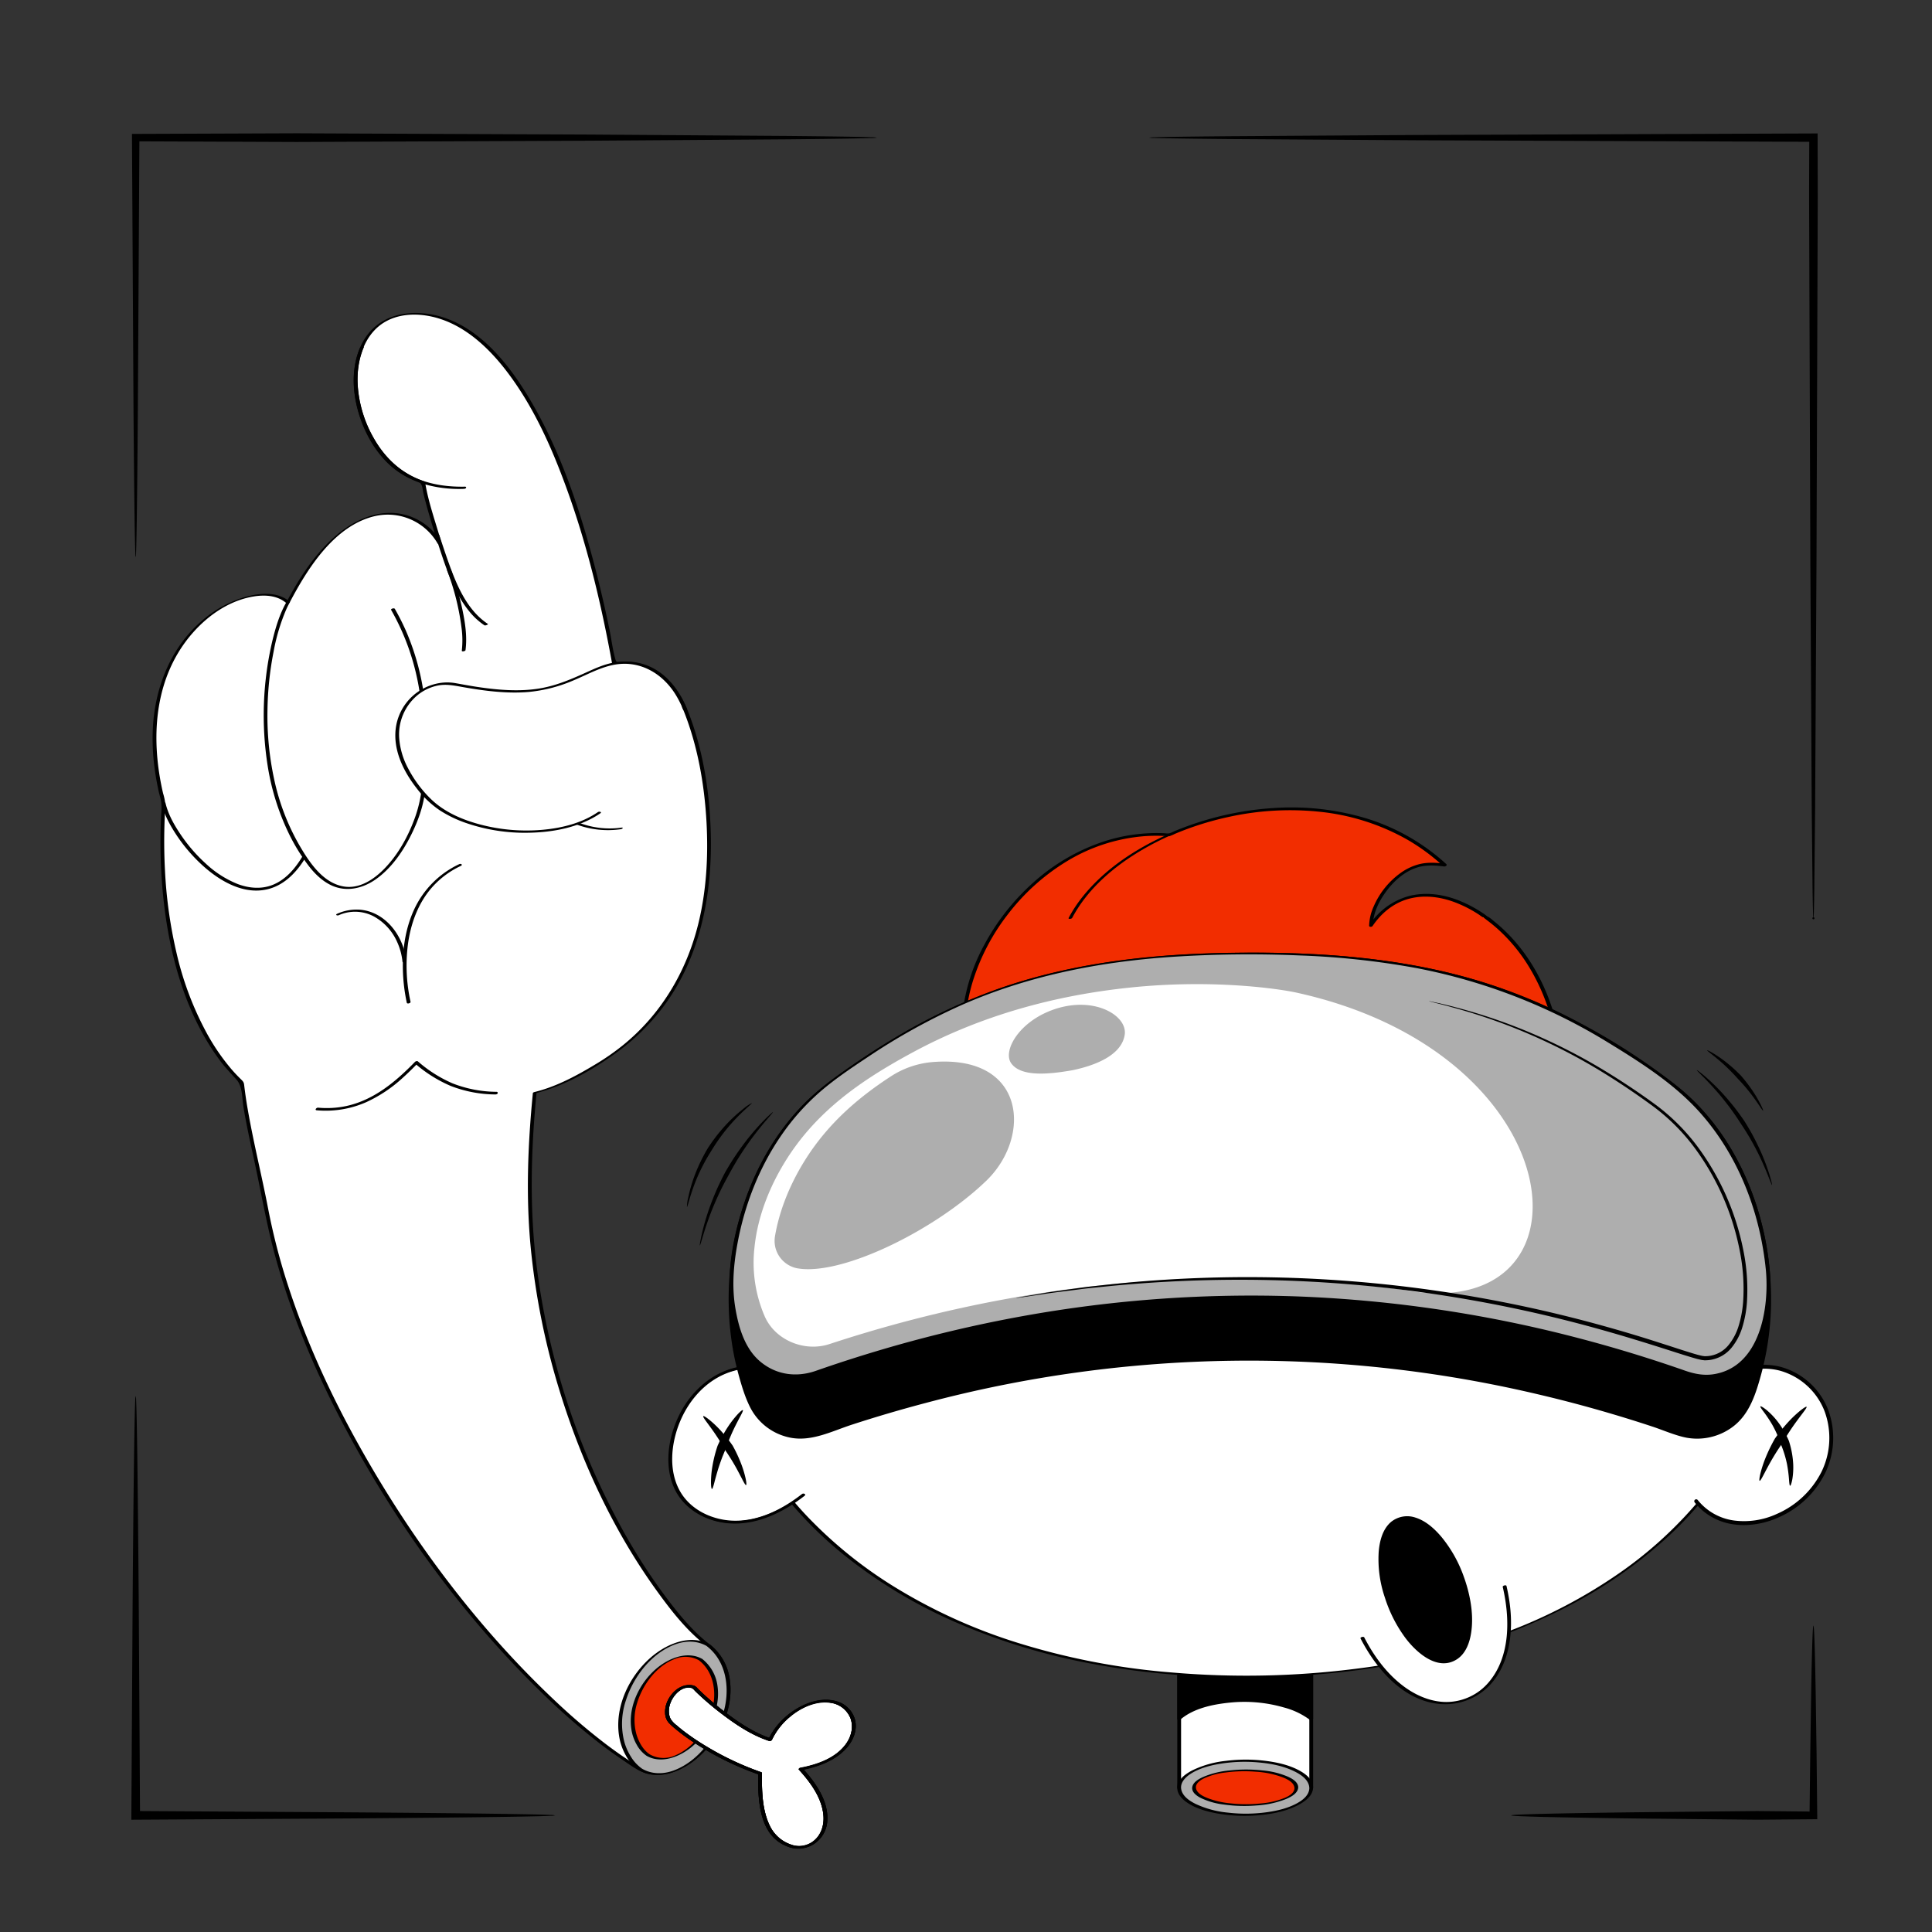 <?xml version="1.0" encoding="UTF-8"?> <svg xmlns="http://www.w3.org/2000/svg" width="404" height="404" fill="none"><rect width="100%" height="100%" fill="#333333" stroke="none"/><g clip-path="url(#a)"><path d="M240.288 28.78a6.815 6.815 0 0 1 1.164-.077c.761-.026 1.884-.051 3.325-.076 2.882-.05 7.04-.098 12.143-.144l39.296-.256 83.864-.323.033 13.197-.266 76.47-.288 51.39-.171 16.881a372.3 372.3 0 0 1-.09 4.725c-.01.415-.025.829-.046 1.244a.214.214 0 0 1 .168.234.214.214 0 0 1-.358.137.214.214 0 0 1-.032-.286.22.22 0 0 1 .129-.085 51.82 51.82 0 0 1-.046-1.244 363.203 363.203 0 0 1-.09-4.725l-.171-16.881c-.08-13.982-.183-32.648-.288-51.39l-.266-76.47c0-.376.013-4.629.033-11.449l-82.115-.32-39.296-.256c-5.103-.047-9.261-.096-12.143-.145a225.95 225.95 0 0 1-3.325-.076 6.824 6.824 0 0 1-1.164-.075zm138.918 311.146c.087 0 .171 1.532.251 4.064.079 2.533.154 6.071.224 10.082l.187 12.93.141 13.413-12.582.105-26.021-.266c-6.378-.081-12.73-.18-17.488-.288a334.303 334.303 0 0 1-5.744-.17c-1.386-.059-2.178-.121-2.178-.183s.791-.124 2.178-.183a306.5 306.5 0 0 1 5.744-.17c4.759-.109 11.11-.207 17.488-.289l26.023-.265 10.973.104.141-11.807.187-12.93c.069-4.012.145-7.549.224-10.082.08-2.533.165-4.065.252-4.065zM116.08 379.614c-.316.07-.639.101-.963.092-.628.03-1.549.06-2.723.09-2.347.058-5.703.115-9.736.169-8.065.108-18.842.206-29.68.288l-45.513.268v-.061l.266-45.239c.08-10.872.18-21.701.288-29.813.054-4.055.111-7.431.17-9.793.03-1.181.06-2.108.09-2.742-.009-.325.022-.65.093-.968.07.318.101.643.093.968.03.633.06 1.56.09 2.742.059 2.362.116 5.738.17 9.793.109 8.112.206 18.941.289 29.813l.265 43.485 43.7.268c10.837.08 21.614.179 29.679.288 4.033.054 7.389.111 9.736.169 1.174.03 2.097.06 2.723.09.324-.009.647.022.963.093zM28.372 116.488a2.213 2.213 0 0 1-.061-.59c-.02-.388-.04-.962-.06-1.705a492.32 492.32 0 0 1-.117-6.356c-.076-5.416-.148-13.011-.215-21.73l-.324-58.104 34.47-.13 61.378.265 41.25.289c5.611.054 10.283.111 13.549.17 1.634.03 2.918.06 3.791.09.449-.01.898.022 1.341.093a7.477 7.477 0 0 1-1.341.092c-.875.031-2.158.061-3.791.09-3.266.06-7.939.116-13.549.171l-41.249.289-61.38.265-32.914-.13c-.102 17.721-.226 39.351-.323 56.55-.067 8.719-.139 16.314-.215 21.73-.038 2.707-.077 4.87-.116 6.356a75.8 75.8 0 0 1-.06 1.705c.005.199-.017.397-.064.59z" fill="#000"></path></g><g clip-path="url(#b)"><path d="M324.779 212.946c-2.61-9.47-7.821-16.706-14.117-21.166-9.96-7.058-19.11-5.544-23.972 1.74 0-4.856 5.672-12.95 12.452-12.812a25.95 25.95 0 0 1 2.974.198c-15.928-14.743-39.943-14.165-57.636-6.323-26.327-1.984-46.267 25.972-42.503 45.047 0 0 5.171 13.565 61.172 9.216 56.002-4.348 61.63-15.9 61.63-15.9z" fill="#F22D00"></path><path d="M325.175 212.842c-1.969-7.085-5.619-13.747-11.072-18.75a32.927 32.927 0 0 0-1.934-1.642 5.01 5.01 0 0 0-.932-.701l-.067-.049c-.063-.078-.099-.062-.108.05-.021-.013.011-.086-.022-.108-.218-.145-.44-.344-.665-.497a27.433 27.433 0 0 0-5.485-2.913c-3.205-1.237-6.748-1.726-10.117-.897a14.392 14.392 0 0 0-8.407 6.071l.724.083c.022-2.476 1.213-4.916 2.631-6.889 1.636-2.277 3.89-4.331 6.609-5.196 1.826-.581 3.777-.459 5.654-.216.259.033.729-.238.438-.508a43.773 43.773 0 0 0-17.054-9.65 54.464 54.464 0 0 0-19.103-2.058 64.632 64.632 0 0 0-18.495 3.975 61.11 61.11 0 0 0-2.218.875c-.327.166-.664.31-1.009.432a3.552 3.552 0 0 1-1.014-.017c-4.372-.2-8.744.406-12.897 1.787a41.614 41.614 0 0 0-14.527 8.498 47.475 47.475 0 0 0-10.171 12.848 39.035 39.035 0 0 0-4.66 14.566 27.247 27.247 0 0 0 .165 6.941c.025.378.116.749.268 1.097.315.55.711 1.05 1.175 1.483a15.653 15.653 0 0 0 3.409 2.473 33.52 33.52 0 0 0 6.61 2.704 68.992 68.992 0 0 0 10.749 2.234 135.34 135.34 0 0 0 15.981 1.097c7.44.118 14.884-.196 22.302-.746 7.684-.569 15.357-1.344 22.984-2.448 5.595-.809 11.171-1.793 16.673-3.097a99.645 99.645 0 0 0 11.333-3.325 48.612 48.612 0 0 0 7.006-3.126 21.45 21.45 0 0 0 3.682-2.501c.523-.433.99-.93 1.388-1.479a2.29 2.29 0 0 0 .158-.254c.195-.397-.596-.398-.748-.088-.04.085-.121.198-.077.131a5.311 5.311 0 0 1-.45.563 12.634 12.634 0 0 1-2.307 1.94 32.15 32.15 0 0 1-5.112 2.787 69.88 69.88 0 0 1-8.866 3.197c-4.499 1.3-9.06 2.371-13.668 3.21-6.448 1.209-12.957 2.092-19.479 2.795-7.938.855-15.909 1.483-23.888 1.758-6.311.25-12.63.179-18.933-.213a99.054 99.054 0 0 1-13.17-1.683 48.713 48.713 0 0 1-8.575-2.493 23.04 23.04 0 0 1-4.869-2.601 9.976 9.976 0 0 1-2.161-2.012 5.484 5.484 0 0 1-.406-.607c-.072-.127-.037-.055-.052-.101a2.093 2.093 0 0 1-.069-.294c-.871-4.684-.283-9.57 1.102-14.096a44.264 44.264 0 0 1 7.354-14.022 44.802 44.802 0 0 1 12.372-11.099 36.748 36.748 0 0 1 16.011-5.196 34.312 34.312 0 0 1 4.512-.045c.307.051.62.054.929.009a8.493 8.493 0 0 0 1.057-.454 66.683 66.683 0 0 1 2.132-.854 63.813 63.813 0 0 1 8.961-2.655 59.663 59.663 0 0 1 19.021-1.136 46.963 46.963 0 0 1 18.336 5.751 42.46 42.46 0 0 1 7.704 5.65l.438-.507c-1.748-.226-3.595-.355-5.327.046a11.647 11.647 0 0 0-4.047 1.873 16.798 16.798 0 0 0-5.599 6.93 10.55 10.55 0 0 0-.985 4.078c-.003.352.576.303.723.084 1.727-2.559 4.144-4.623 7.124-5.553 3.193-.997 6.615-.64 9.73.465a25.79 25.79 0 0 1 5.502 2.785c.218.172.449.328.689.466-.019-.009.245.045.203.013.021.016-.011.083.021.108.286.218.584.453.877.675.626.475 1.234.972 1.823 1.491a35.257 35.257 0 0 1 6.418 7.576 42.366 42.366 0 0 1 4.982 11.39c.101.357.884.148.785-.209z" fill="#000"></path><path d="M244.329 174.423c-6.714 2.986-13.152 7.17-17.811 12.925a28.356 28.356 0 0 0-3.044 4.583c-.171.324.607.239.729.014 3.206-6.068 8.677-10.718 14.516-14.167a57.785 57.785 0 0 1 5.916-3.039c.498-.222.043-.473-.308-.316h.002z" fill="#000"></path><path d="M246.578 338.634h27.612v35.197h-27.612v-35.197z" fill="#fff"></path><path d="M273.792 338.663v33.761a5.974 5.974 0 0 0 0 1.376.3.3 0 0 1 0 .06l.431-.317h-27.61l.362.258v-33.76a5.974 5.974 0 0 0 0-1.376.3.3 0 0 1 0-.06l-.431.317h27.612c.448 0 .601-.574.069-.574h-27.612c-.153 0-.431.133-.431.316v33.762c0 .452-.04.925 0 1.376v.06c0 .202.189.257.362.257h27.612c.153 0 .431-.133.431-.317v-33.761c0-.452.041-.926 0-1.376v-.06c-.002-.41-.795-.293-.795.058z" fill="#000"></path><path d="M274.19 342.636v16.762c-3.111-2.49-9.125-3.807-13.806-3.807-4.681 0-10.698 1.129-13.806 3.807v-16.762h27.612z" fill="#000"></path><path d="M273.793 342.669v16.762l.699-.254a15.46 15.46 0 0 0-4.814-2.414 29.906 29.906 0 0 0-6.051-1.275 30.525 30.525 0 0 0-11.854 1.026c-1.945.576-3.894 1.389-5.454 2.712l.654.142v-16.763l-.432.312h27.612c.443 0 .605-.562.073-.562h-27.612c-.15 0-.432.131-.432.312v16.762c0 .318.475.294.654.142 2.794-2.369 6.811-3.187 10.36-3.54a29.738 29.738 0 0 1 11.287 1.019 15.805 15.805 0 0 1 5.404 2.571c.181.142.699.021.699-.255v-16.761c-.001-.403-.793-.282-.793.064z" fill="#000"></path><path d="M260.383 379.48c7.624 0 13.805-2.528 13.805-5.647 0-3.118-6.181-5.646-13.805-5.646s-13.805 2.528-13.805 5.646c0 3.119 6.181 5.647 13.805 5.647z" fill="#AEAEAE"></path><path d="M274.579 373.728c-.026-1.558-1.424-2.671-2.663-3.377-2.067-1.18-4.492-1.754-6.831-2.081a33.202 33.202 0 0 0-8.778-.051 20.905 20.905 0 0 0-6.973 1.976c-1.3.674-2.864 1.74-3.118 3.305-.236 1.457.855 2.63 1.965 3.397 1.85 1.28 4.159 1.915 6.347 2.314a32.73 32.73 0 0 0 8.717.367c2.756-.243 5.614-.794 8.097-2.061 1.427-.729 3.208-1.943 3.237-3.731.006-.332-.779-.174-.784.094-.024 1.494-1.341 2.513-2.536 3.177-1.934 1.074-4.187 1.594-6.362 1.897a32.035 32.035 0 0 1-8.15.081 20.424 20.424 0 0 1-6.75-1.825c-1.228-.615-2.702-1.572-2.985-3.028-.272-1.393.834-2.521 1.904-3.221 1.808-1.182 4.012-1.765 6.121-2.123a31.864 31.864 0 0 1 8.108-.299c2.593.228 5.276.741 7.618 1.914 1.357.68 3.002 1.792 3.03 3.483.007.257.791.103.786-.208z" fill="#000"></path><path d="M260.383 377.457c5.907 0 10.695-1.623 10.695-3.624 0-2.001-4.788-3.623-10.695-3.623s-10.695 1.622-10.695 3.623c0 2.001 4.788 3.624 10.695 3.624z" fill="#F22D00"></path><path d="M271.469 373.728c-.029-1.103-1.244-1.785-2.117-2.192a17.282 17.282 0 0 0-5.359-1.324 31.138 31.138 0 0 0-6.824 0 18.454 18.454 0 0 0-5.478 1.327c-.891.396-2.147 1.041-2.367 2.101-.219 1.06.829 1.83 1.64 2.266a14.968 14.968 0 0 0 4.965 1.441c2.275.322 4.58.385 6.869.187a19.699 19.699 0 0 0 6.167-1.357c1.004-.435 2.472-1.178 2.504-2.448.004-.166-.776-.049-.783.209-.027 1.024-1.198 1.649-2.007 2.004a16.81 16.81 0 0 1-4.954 1.167 29.581 29.581 0 0 1-6.373-.007 17.85 17.85 0 0 1-4.984-1.163c-.846-.356-2.06-.95-2.265-1.956-.2-.977.81-1.67 1.555-2.056a14.296 14.296 0 0 1 4.62-1.278 29.278 29.278 0 0 1 6.346-.162c1.956.108 3.883.517 5.713 1.214.926.383 2.318 1.063 2.348 2.235.006.178.79.046.784-.208z" fill="#000"></path><path d="M366.157 291.875c0-38.984-47.357-83.213-105.776-83.213-58.418 0-105.776 44.229-105.776 83.213 0 13.582 28.446 58.681 105.776 58.681 77.331 0 105.776-44.517 105.776-58.681z" fill="#fff"></path><path d="M366.552 291.77c-.021-8.997-2.513-17.825-6.446-25.874-4.392-8.984-10.544-17.07-17.634-24.1a113.33 113.33 0 0 0-26.562-19.444 118.936 118.936 0 0 0-33.167-11.747 116.86 116.86 0 0 0-36.865-1.201 119.093 119.093 0 0 0-34.248 9.742 116.239 116.239 0 0 0-28.093 17.952c-7.686 6.675-14.495 14.429-19.727 23.175-4.692 7.841-8.132 16.559-9.226 25.667-.319 2.659-.618 5.464-.181 8.129.305 1.72.791 3.403 1.449 5.022 1.792 4.573 4.457 8.802 7.447 12.684a81.341 81.341 0 0 0 14.124 14.124 103.094 103.094 0 0 0 21.445 12.901 130.254 130.254 0 0 0 29.477 9.112c12.446 2.347 25.175 3.125 37.825 2.741 11.948-.364 23.892-1.842 35.478-4.82a121.865 121.865 0 0 0 27.062-10.369 96.57 96.57 0 0 0 19.207-13.344 73.521 73.521 0 0 0 12.289-14.084c2.425-3.685 4.572-7.696 5.711-11.979a16.98 16.98 0 0 0 .637-4.286c0-.176-.782-.051-.783.21-.011 3.447-1.347 6.896-2.808 9.963a59.121 59.121 0 0 1-8.859 13.191 85.078 85.078 0 0 1-15.605 13.899 106.993 106.993 0 0 1-23.192 12.141 138.658 138.658 0 0 1-31.444 7.736 181.985 181.985 0 0 1-38.94.81 147.427 147.427 0 0 1-33.051-6.488 113.483 113.483 0 0 1-24.819-11.389 91.555 91.555 0 0 1-17.178-13.651 67.637 67.637 0 0 1-10.444-13.552c-1.905-3.326-3.62-6.969-4.245-10.781-.439-2.673-.138-5.488.188-8.153a58.778 58.778 0 0 1 3.095-12.759c3.258-9.047 8.445-17.334 14.651-24.65a108.123 108.123 0 0 1 24.095-20.899 117.629 117.629 0 0 1 31.756-14.246 115.771 115.771 0 0 1 36.859-4.168 117.835 117.835 0 0 1 64.903 23.57 102.531 102.531 0 0 1 21.687 22.026c5.403 7.571 9.69 16.066 11.857 25.14a53.359 53.359 0 0 1 1.492 12.259c0 .177.783.05.783-.21z" fill="#000"></path><path d="M166.421 288.662c-4.561-3.579-11.321-3.723-16.398-.922-9.158 5.052-12.161 17.91-7.942 24.666 4.011 6.422 14.558 9.072 25.885.198" fill="#fff"></path><path d="M153.54 318.492a15.744 15.744 0 0 1-2.75-.236c-3.775-.662-7.01-2.755-8.874-5.742-1.986-3.183-2.45-7.865-1.237-12.526 1.413-5.432 4.785-9.961 9.251-12.425 5.332-2.941 12.168-2.554 16.622.941a.202.202 0 0 1-.25.318c-4.33-3.397-10.981-3.769-16.175-.904-4.37 2.41-7.671 6.847-9.056 12.172-1.186 4.555-.741 9.12 1.187 12.209 1.831 2.933 4.886 4.907 8.602 5.559 5.308.932 11.342-.991 16.986-5.413a.207.207 0 0 1 .15-.042.2.2 0 0 1 .176.225.196.196 0 0 1-.076.135c-4.785 3.749-9.856 5.729-14.556 5.729z" fill="#000"></path><path d="M353.238 295.238c8.858-13.502 24.254-11.553 28.656-.323 4.932 12.578-7.561 25.154-19.31 23.441a12.166 12.166 0 0 1-7.891-4.436" fill="#fff"></path><path d="M364.741 318.714c-.733 0-1.464-.052-2.188-.157a12.346 12.346 0 0 1-8.023-4.514.175.175 0 0 1-.035-.071.191.191 0 0 1-.005-.079.2.2 0 0 1 .227-.174.223.223 0 0 1 .075.026.196.196 0 0 1 .059.052 11.94 11.94 0 0 0 7.76 4.359c5.855.854 12.281-1.917 16.37-7.06 3.847-4.837 4.839-10.708 2.722-16.107-1.976-5.04-6.286-8.373-11.527-8.916-6.265-.648-12.534 2.819-16.771 9.278a.204.204 0 0 1-.368-.069.206.206 0 0 1 .029-.153c4.322-6.588 10.738-10.122 17.151-9.459 5.396.559 9.831 3.988 11.863 9.172 2.171 5.537 1.158 11.554-2.781 16.507-3.672 4.619-9.2 7.365-14.558 7.365z" fill="#000"></path><path d="M149.452 291.852a14.703 14.703 0 0 1 9.236-2.549c.935.02 1.853.254 2.684.681a2.898 2.898 0 0 1 1.521 2.207c.106 1.592-1.407 2.762-2.752 3.621l-4.438 2.833-6.272 4.003c-1.168.746-2.499 1.524-3.856 1.237a2.675 2.675 0 0 1-1.864-1.698 3.91 3.91 0 0 1 .06-2.543 14.766 14.766 0 0 1 5.681-7.79v-.002zm216.543-1.654c.624-.155 1.26-.257 1.901-.305 4.538-.21 9.69 1.728 11.46 6.212.739 1.874 1.131 5.167-1.242 6.101-1.578.62-3.239-.507-4.702-1.362-3.835-2.241-7.449-2.083-11.692-2.069-1.258.004-2.626-.324-3.393-1.323-2.776-3.612 3.811-6.361 7.668-7.254z" fill="#fff"></path><path d="M166.724 288.43c-3.874-3.001-9.195-3.629-13.821-2.216-4.701 1.435-8.445 4.994-10.682 9.301-2.325 4.476-3.363 10.23-1.499 15.046 1.76 4.548 6.183 7.293 10.903 7.9 6.067.78 11.938-2.026 16.608-5.666.417-.323-.207-.629-.527-.38-4.023 3.137-8.915 5.656-14.138 5.579-4.487-.066-9.132-2.189-11.387-6.197-2.434-4.336-1.852-9.921-.042-14.373 1.734-4.264 4.903-8.071 9.156-9.987 4.75-2.141 10.656-1.776 14.83 1.457.289.223.963-.184.6-.465l-.001.001zm197.943 30.48c-.716.001-1.432-.05-2.141-.153a12.556 12.556 0 0 1-8.154-4.59.4.4 0 0 1-.069-.142.4.4 0 0 1 .286-.496.399.399 0 0 1 .427.145 11.73 11.73 0 0 0 7.627 4.282 16.352 16.352 0 0 0 8.841-1.348 18.886 18.886 0 0 0 9.401-8.822 16.132 16.132 0 0 0 .635-12.723 14.074 14.074 0 0 0-9.338-8.445c-3.357-.869-7.229-.364-10.626 1.389a21.602 21.602 0 0 0-7.977 7.455.392.392 0 0 1-.257.174.4.4 0 0 1-.418-.168.41.41 0 0 1-.063-.304.405.405 0 0 1 .059-.146 22.406 22.406 0 0 1 8.284-7.73c3.571-1.842 7.655-2.372 11.201-1.453a14.899 14.899 0 0 1 9.887 8.933 16.971 16.971 0 0 1 1.046 6.754 16.966 16.966 0 0 1-1.707 6.618 19.71 19.71 0 0 1-9.806 9.211 17.961 17.961 0 0 1-7.138 1.559z" fill="#000"></path><path d="M155.333 294.869c.103.081-.145.586-.535 1.316-.389.73-.901 1.7-1.374 2.685a39.589 39.589 0 0 0-1.183 2.772c-.294.772-.469 1.308-.486 1.338-.008.034-.243.545-.551 1.312-.317.765-.678 1.794-1.013 2.833a71.597 71.597 0 0 0-.815 2.903c-.211.8-.372 1.338-.502 1.328-.121-.009-.198-.572-.202-1.419.011-1.039.099-2.076.262-3.102.167-1.04.394-2.069.678-3.083.236-.839.437-1.402.446-1.438.019-.031.254-.581.651-1.358a27.603 27.603 0 0 1 1.597-2.725 21.365 21.365 0 0 1 1.916-2.459c.577-.618 1.014-.979 1.111-.903z" fill="#000"></path><path d="M156.008 310.541c-.122.039-.393-.428-.758-1.13s-.844-1.635-1.35-2.55a46.052 46.052 0 0 0-1.486-2.469c-.43-.664-.74-1.104-.753-1.135-.022-.026-.279-.499-.684-1.178-.4-.683-.969-1.558-1.556-2.424-.596-.858-1.219-1.7-1.687-2.338-.468-.638-.766-1.086-.677-1.179.089-.094.551.188 1.188.688a21.769 21.769 0 0 1 2.177 2.019 29.514 29.514 0 0 1 1.945 2.293c.504.66.821 1.133.843 1.159.014.032.298.526.667 1.269.445.9.844 1.821 1.196 2.761.345.928.628 1.879.845 2.846.167.791.208 1.332.09 1.368zm221.761-16.36c.089.094-.243.571-.757 1.252-.513.682-1.199 1.584-1.855 2.505a49.825 49.825 0 0 0-1.715 2.603c-.442.734-.733 1.238-.757 1.265-.014.034-.353.508-.822 1.224a49.404 49.404 0 0 0-1.62 2.659c-.554.985-1.077 1.987-1.475 2.743-.397.756-.689 1.258-.81 1.217-.116-.038-.053-.618.145-1.466.258-1.035.583-2.052.973-3.045a32.805 32.805 0 0 1 1.334-2.95c.408-.795.72-1.322.735-1.356.024-.029.368-.535.914-1.244a35.874 35.874 0 0 1 2.102-2.469 24.78 24.78 0 0 1 2.342-2.182c.684-.539 1.182-.844 1.266-.756z" fill="#000"></path><path d="M374.33 310.681c-.132-.017-.175-.591-.24-1.429a28.85 28.85 0 0 0-.398-3.029 22.377 22.377 0 0 0-.805-2.931c-.277-.787-.51-1.304-.513-1.34-.022-.029-.185-.572-.493-1.346a22.205 22.205 0 0 0-1.317-2.737 28.557 28.557 0 0 0-1.688-2.546c-.501-.673-.846-1.135-.757-1.234.078-.089.588.197 1.271.745a15.52 15.52 0 0 1 2.242 2.313c.67.865 1.264 1.787 1.774 2.755.423.802.654 1.381.677 1.413.004.04.209.627.418 1.51.251 1.066.409 2.151.471 3.244a15.393 15.393 0 0 1-.172 3.217c-.156.861-.353 1.412-.47 1.395zm-212.709-78.122c.05.05-.613.789-1.579 1.918a70.558 70.558 0 0 0-3.369 4.29c-1.147 1.623-2.238 3.292-2.991 4.602-.766 1.303-1.24 2.219-1.279 2.27-.021.061-.539.952-1.224 2.297-.699 1.34-1.517 3.157-2.269 4.993a70.917 70.917 0 0 0-1.8 5.143c-.432 1.419-.698 2.375-.767 2.36-.054-.012.095-.994.424-2.452.42-1.785.934-3.546 1.54-5.277.682-1.888 1.45-3.756 2.118-5.135.653-1.386 1.157-2.305 1.178-2.366.041-.052.544-.972 1.361-2.267.805-1.306 1.967-2.96 3.192-4.552a52.022 52.022 0 0 1 3.624-4.141c1.053-1.067 1.802-1.722 1.841-1.683zm-4.39-1.911c.04.057-.571.584-1.459 1.401a43.639 43.639 0 0 0-3.092 3.171 39.459 39.459 0 0 0-2.715 3.529c-.689 1.012-1.11 1.735-1.147 1.773-.017.049-.482.744-1.088 1.808a39.34 39.34 0 0 0-1.976 3.984 43.522 43.522 0 0 0-1.489 4.165c-.343 1.156-.547 1.938-.617 1.924a8.378 8.378 0 0 1 .273-2.011 32.759 32.759 0 0 1 1.233-4.314 35.967 35.967 0 0 1 1.838-4.151c.58-1.111 1.034-1.837 1.054-1.888.037-.04.491-.769 1.234-1.776a36.085 36.085 0 0 1 2.924-3.478 32.693 32.693 0 0 1 3.338-3.007 8.414 8.414 0 0 1 1.689-1.13zm213.315 17.154c-.066.02-.379-.82-.874-2.066a65.173 65.173 0 0 0-1.996-4.499c-.81-1.6-1.677-3.176-2.402-4.33-.713-1.162-1.243-1.928-1.266-1.981-.041-.04-.527-.834-1.306-1.952-.767-1.127-1.864-2.553-3.003-3.935a66.212 66.212 0 0 0-3.32-3.632c-.944-.953-1.587-1.575-1.54-1.628.036-.043.759.49 1.783 1.37a46.222 46.222 0 0 1 3.562 3.465c1.215 1.345 2.383 2.752 3.201 3.87.829 1.109 1.348 1.902 1.388 1.944.024.054.541.848 1.226 2.052.697 1.198 1.519 2.83 2.262 4.486a45.943 45.943 0 0 1 1.747 4.654c.394 1.29.592 2.166.538 2.182zm-1.866-15.547c-.058.032-.358-.415-.806-1.081a52.317 52.317 0 0 0-1.707-2.393 39.633 39.633 0 0 0-1.89-2.269c-.55-.599-.935-.997-.954-1.026-.027-.021-.389-.44-.949-1.028a44.588 44.588 0 0 0-2.117-2.057 51.4 51.4 0 0 0-2.254-1.885c-.629-.497-1.053-.83-1.016-.886.036-.056.519.182 1.218.594a26.763 26.763 0 0 1 2.464 1.682c.86.669 1.695 1.382 2.297 1.957.602.575.999.983 1.026 1.005.02.029.403.452.925 1.101a33.976 33.976 0 0 1 1.776 2.441 26.728 26.728 0 0 1 1.489 2.586c.356.728.551 1.231.498 1.259z" fill="#000"></path><path d="M314.63 331.742c2.658 11.261-.421 20.812-8.082 23.646a12.022 12.022 0 0 1-4.193.745c-6.613 0-13.157-5.216-17.464-13.629" fill="#fff"></path><path d="M314.239 331.848c1.511 6.467 1.651 14.419-2.841 19.819a11.643 11.643 0 0 1-9.018 4.236c-3.231-.032-6.302-1.37-8.861-3.278-3.543-2.644-6.23-6.324-8.238-10.223-.143-.278-.906-.03-.783.209 3.304 6.416 8.995 13.112 16.71 13.719a12.91 12.91 0 0 0 9.746-3.379c2.323-2.162 3.738-5.121 4.433-8.184.978-4.311.633-8.852-.365-13.125-.066-.285-.851-.084-.783.21v-.004z" fill="#000"></path><path d="M303.552 347.317c4.199-1.554 5.129-9.485 2.076-17.713-3.052-8.229-8.931-13.641-13.13-12.087-4.199 1.554-5.129 9.484-2.077 17.713 3.053 8.229 8.931 13.64 13.131 12.087z" fill="#000"></path><path d="M305.241 329.709a27.241 27.241 0 0 1 1.796 9.142c.017 2.299-.305 4.911-1.714 6.815-2.8 3.782-7.396.401-9.663-2.166a25.964 25.964 0 0 1-4.433-7.32 28.348 28.348 0 0 1-2.176-9.172c-.187-3.386.618-10.317 5.562-9.492 2.026.338 3.787 1.735 5.178 3.166a24.404 24.404 0 0 1 4.559 6.877c.322.706.619 1.423.891 2.15.089.239.863.006.783-.209a27.48 27.48 0 0 0-4.529-8.028c-1.458-1.746-3.302-3.443-5.521-4.132a5.358 5.358 0 0 0-5.116.931c-1.761 1.521-2.377 4.003-2.559 6.229-.2 3.247.241 6.501 1.296 9.579a28.712 28.712 0 0 0 4.291 8.435c2.296 3.049 6.749 7.056 10.771 4.456 1.862-1.204 2.665-3.484 2.979-5.576.465-3.091.041-6.303-.778-9.297a32.28 32.28 0 0 0-.836-2.596c-.086-.24-.861-.009-.781.208z" fill="#000"></path><g opacity=".5"><path d="M158.452 247.115a66.331 66.331 0 0 0-4.955 21.327c-.572-7.013 1.175-14.261 4.955-21.327z" fill="#AEAEAE"></path><path d="M158.062 247.172a66.535 66.535 0 0 0-4.956 21.328l.781-.162c-.586-7.433 1.477-14.754 4.953-21.281.091-.17-.659-.107-.778.116-3.492 6.556-5.546 13.91-4.958 21.375.016.209.77.04.78-.162a66.535 66.535 0 0 1 4.956-21.328c.082-.2-.683-.117-.778.114z" fill="#000"></path></g><path d="M369.953 272.639a56.484 56.484 0 0 1-4.155 20.87c-2.333 5.577-8.774 8.499-14.398 6.52-59.342-20.931-120.648-20.956-180.054 0-5.62 1.979-12.065-.943-14.394-6.52a56.62 56.62 0 0 1-4.174-20.931c-.257-17.592 6.886-35.99 21.181-46.512 26.303-19.365 49.293-26.658 87.416-26.658 38.122 0 61.112 7.293 87.416 26.658 14.341 10.558 21.424 29.009 21.162 46.573z" fill="#000"></path><path d="M369.562 272.744a59.05 59.05 0 0 1-2.283 15.523c-1.265 4.321-2.805 8.695-7.03 10.921a10.8 10.8 0 0 1-6.284 1.187c-2.402-.286-4.741-1.399-7.023-2.159a285.432 285.432 0 0 0-15.164-4.59 268.62 268.62 0 0 0-60.931-9.338 264.327 264.327 0 0 0-61.429 5.047 278.852 278.852 0 0 0-30.147 7.843c-2.436.779-4.86 1.591-7.274 2.435-2.237.782-4.411 1.084-6.742.513-4.271-1.046-6.969-4.194-8.483-8.161-6.375-16.714-4.275-36.878 5.042-52.111a49.638 49.638 0 0 1 7.956-9.955c2.981-2.857 6.392-5.221 9.792-7.549a134.914 134.914 0 0 1 20.385-11.646c14.474-6.567 30.093-9.639 45.901-10.641a247.115 247.115 0 0 1 28.284-.141 159.337 159.337 0 0 1 24.768 3.072c15.048 3.183 29.059 9.418 41.869 17.87 3.403 2.247 6.853 4.548 9.976 7.18a48.172 48.172 0 0 1 8.418 9.27c4.85 6.945 7.961 15.043 9.428 23.361a64.832 64.832 0 0 1 .969 12.069c-.003.2.779.069.783-.21.209-16.994-6.294-34.827-19.883-45.614a134.795 134.795 0 0 0-20.361-13.157 115.058 115.058 0 0 0-21.113-8.719c-16.692-4.991-34.308-6.063-51.643-5.805-16.63.248-33.361 2.078-49.096 7.708a120.206 120.206 0 0 0-20.611 9.757 158.583 158.583 0 0 0-10.145 6.556c-3.465 2.423-6.838 4.919-9.777 7.977-12.122 12.615-17.062 31.379-14.823 48.502a56.88 56.88 0 0 0 1.52 7.602c.653 2.391 1.392 4.894 2.536 7.103a12.005 12.005 0 0 0 8.347 6.191c4.457.863 8.734-1.385 12.868-2.729a283.3 283.3 0 0 1 15.587-4.58 262.73 262.73 0 0 1 127.857-1.762 274.562 274.562 0 0 1 16.135 4.298c2.603.777 5.195 1.592 7.775 2.444 2.331.769 4.674 1.831 7.084 2.318 1.679.315 3.405.28 5.07-.103a12.406 12.406 0 0 0 4.606-2.119c3.597-2.642 4.923-7.065 6.048-11.188a59.8 59.8 0 0 0 2.02-14.678c.004-.201-.777-.071-.782.208z" fill="#000"></path><path d="M369.655 265.482a31.024 31.024 0 0 1-2.246 14.939c-2.37 5.662-8.91 8.628-14.621 6.621-60.259-21.255-122.51-21.279-182.832 0-5.707 2.007-12.251-.959-14.617-6.621l-.044-.106a31.338 31.338 0 0 1-2.182-15.262c1.581-15.136 8.58-29.961 20.843-38.987 26.303-19.365 49.294-26.658 87.416-26.658s61.112 7.293 87.416 26.658c12.401 9.13 19.376 24.16 20.867 39.416z" fill="#AEAEAE"></path><path d="M369.263 265.587c.726 7.95-1.186 20.09-10.75 21.748-2.159.374-4.163-.022-6.199-.734a287.356 287.356 0 0 0-21.89-6.697 272.215 272.215 0 0 0-58.299-8.779 268.22 268.22 0 0 0-58.368 4.106 280.616 280.616 0 0 0-29.121 6.909 291.594 291.594 0 0 0-14.028 4.513c-4.024 1.407-8.214.882-11.558-1.875-3.267-2.695-4.558-7.07-5.255-11.095-.793-4.568-.413-9.151.425-13.683 1.497-8.094 4.561-15.967 9.271-22.744a48.27 48.27 0 0 1 8.202-9.125c3.054-2.618 6.454-4.887 9.802-7.11a131.592 131.592 0 0 1 19.366-10.758c13.904-6.173 28.87-9.127 43.995-10.158a246.71 246.71 0 0 1 27.017-.307 167.471 167.471 0 0 1 24.302 2.634 119.581 119.581 0 0 1 40.193 15.628c6.622 4.049 13.49 8.42 18.751 14.187 5.566 6.098 9.496 13.573 11.832 21.463a64.439 64.439 0 0 1 2.31 11.877c.018.179.807.026.783-.21a61.274 61.274 0 0 0-7.535-24.212 51.015 51.015 0 0 0-7.225-9.806c-2.869-3.035-6.162-5.511-9.569-7.906-12.249-8.613-25.599-15.486-40.117-19.352-16.213-4.319-33.203-5.162-49.91-4.809-15.877.337-31.83 2.189-46.874 7.482a118.66 118.66 0 0 0-19.661 9.073 152.324 152.324 0 0 0-9.703 6.085c-3.353 2.278-6.733 4.591-9.717 7.343-6.072 5.601-10.565 12.773-13.435 20.486-3.041 8.175-4.963 17.61-2.85 26.224.95 3.871 2.478 7.584 5.925 9.85a12.225 12.225 0 0 0 9.614 1.65c2.26-.561 4.457-1.502 6.67-2.232a285.563 285.563 0 0 1 23.04-6.555 266.461 266.461 0 0 1 122.696-.537 286.592 286.592 0 0 1 30.285 8.765c3.299 1.153 6.628 1.233 9.861-.228 3.256-1.472 5.458-4.128 6.691-7.434a31.532 31.532 0 0 0 1.818-13.887c-.019-.178-.807-.028-.785.21z" fill="#000"></path><path d="M293.538 269.729c-40.063-5.455-80.523-1.688-120.081 11.327-5.274 1.729-11.322-.829-13.509-5.706a28.208 28.208 0 0 1-2.167-14.609c.678-6.548 3.294-12.983 6.81-18.495 5.425-8.503 12.804-14.323 21.093-19.256 1.75-1.044 3.54-2.048 5.362-3.027 14.211-7.645 29.625-11.862 45.575-13.485 17.12-1.744 30.871.292 34.538 1.101 58.882 12.975 63.402 69.783 22.379 62.15z" fill="#fff"></path><path d="M206.246 246.908c-10.81 10.426-30.404 20.008-39.605 18.292a5.851 5.851 0 0 1-3.673-2.466 5.838 5.838 0 0 1-.894-4.329c.991-5.733 3.389-11.304 6.486-16.159 4.68-7.334 10.812-12.672 17.73-17.167a18.834 18.834 0 0 1 8.666-2.987c19.612-1.631 20.811 15.639 11.29 24.816zm28.919-30.397c-.695 3.959-5.615 6.171-10.829 7.271-5.279.936-10.733 1.354-12.797-1.321-2.092-2.588 1.665-9.317 9.765-11.671 8.126-2.338 14.619 1.828 13.861 5.721z" fill="#AEAEAE"></path><path d="M212.479 271.425c.117-.037.238-.064.36-.081l1.06-.192 4.032-.688c1.734-.316 3.857-.597 6.291-.931 1.218-.162 2.51-.364 3.88-.515l4.317-.475a274.002 274.002 0 0 1 44.457-1.017 276.952 276.952 0 0 1 23.78 2.423 282.507 282.507 0 0 1 20.662 3.808 283.818 283.818 0 0 1 14.659 3.696c3.585 1.006 5.729 1.667 5.978 1.741.249.074 2.395.722 5.934 1.864 1.77.562 3.887 1.281 6.297 2.007l.916.262c.305.069.627.162.928.213l.436.057c.156 0 .321-.011.482-.016.163-.007.325-.024.486-.049.164-.016.327-.045.487-.085a6.306 6.306 0 0 0 3.492-2.129 11.684 11.684 0 0 0 2.155-4.068c.492-1.605.805-3.26.932-4.934a40.562 40.562 0 0 0-.719-10.856 53.242 53.242 0 0 0-9.464-21.494 42.084 42.084 0 0 0-8.428-8.468 150.55 150.55 0 0 0-9.629-6.567 119.782 119.782 0 0 0-32.107-14.164l-2.265-.618-1.685-.423-1.042-.27a2.448 2.448 0 0 1-.354-.108c.123.01.245.031.365.062l1.053.225 1.696.377 2.28.576a114.941 114.941 0 0 1 13.874 4.561 120.222 120.222 0 0 1 18.454 9.348 149.734 149.734 0 0 1 9.704 6.534 42.604 42.604 0 0 1 8.597 8.545 53.864 53.864 0 0 1 9.692 21.737 41.318 41.318 0 0 1 .776 11.067 23.503 23.503 0 0 1-.946 5.117 12.526 12.526 0 0 1-2.303 4.368 7.164 7.164 0 0 1-3.946 2.416 3.807 3.807 0 0 1-.551.098 5.273 5.273 0 0 1-.548.058c-.182.006-.361.02-.544.019l-.57-.066c-.359-.062-.676-.153-1.008-.227l-.94-.266c-2.447-.728-4.552-1.435-6.326-1.991-3.538-1.129-5.678-1.767-5.926-1.843-.249-.075-2.383-.74-5.957-1.754a284.818 284.818 0 0 0-14.601-3.736 282.52 282.52 0 0 0-20.588-3.88 281.14 281.14 0 0 0-23.709-2.527 279.758 279.758 0 0 0-44.382.728l-4.315.434c-1.371.136-2.664.327-3.883.473-2.435.307-4.56.559-6.298.845l-4.044.597-1.067.147a2.152 2.152 0 0 1-.367.035z" fill="#000"></path></g><g clip-path="url(#c)"><path d="M148.141 344.069c-12.2-9.19-42.509-54.919-36.709-111.381.146-1.42.246-2.817.385-4.195 4.667-1.099 8.752-3.437 12.34-5.515 13.067-7.565 27.481-23.196 23.406-57.666-.631-5.343-2.404-11.441-3.707-15.43a18.643 18.643 0 0 0-.482-1.303c-3.043-7.518-8.836-10.855-14.874-9.834l-.094-.008c-7.04-39.043-21.067-72.522-41.25-73.12-12.801-.38-15.81 13.978-9.819 25.3 2.872 5.431 5.991 8.193 11.155 9.964.48 3.169 2.399 9.036 3.421 12.683a10.71 10.71 0 0 0-1.188-1.744c-5.171-6.249-18.405-9.047-30.49 14.151-1.198-1.127-3.077-1.662-5.308-1.588-10.445.34-28.566 14.12-20.704 43.66-1.103 16.139.805 38.204 12.106 53.541 1.27 1.73 2.7 3.336 4.274 4.795.879 8.264 3.277 16.779 4.993 26.009 9.025 48.552 51.102 101.506 78.325 117.613 4.879 2.883 12.179-.87 16.106-8.029 3.928-7.159 2.64-14.491-1.886-17.903z" fill="#fff"></path><path d="M148.505 343.931c-3.5-2.657-6.382-6.17-9.026-9.649a123.2 123.2 0 0 1-10.914-17.429 154.09 154.09 0 0 1-16.337-51.984c-1.535-12.194-1.212-24.276-.022-36.48l-.353.245c6.08-1.501 11.91-4.798 16.971-8.457a45.868 45.868 0 0 0 9.841-9.608c7.487-9.982 10.109-22.544 9.985-34.829-.093-9.193-1.467-18.678-4.888-27.264l-.756.243c.111.136.829-.07.756-.243-2.187-5.242-6.4-9.812-12.396-10.071a12.736 12.736 0 0 0-1.575.028c-.892.071-.926.11-1.194-.877-.516-1.905-.746-3.939-1.144-5.873a262.86 262.86 0 0 0-2.608-11.392c-3.27-12.885-7.476-25.948-14.403-37.38-4.556-7.52-11.083-15.487-20.218-17.165-4.021-.739-8.478-.225-11.697 2.482-3.486 2.934-4.689 7.683-4.528 12.083.227 6.236 3.078 13.09 7.835 17.227a17.079 17.079 0 0 0 3.933 2.535c.54.255 1.537.458 1.993.824.606.488.593 1.467.765 2.197.837 3.568 2.002 7.051 2.998 10.576l.78-.209a12.362 12.362 0 0 0-10.174-6.203c-5.222-.214-9.947 2.695-13.527 6.264-3.623 3.61-6.385 8.011-8.754 12.516l.753-.203c-2.713-2.347-6.877-1.804-10.053-.787a24.128 24.128 0 0 0-8.095 4.556c-6.599 5.543-9.978 13.883-10.473 22.366-.16 2.927-.039 5.862.36 8.767.205 1.547.48 3.085.813 4.61.166.762.406 1.519.543 2.285.103.834.108 1.678.016 2.513a113.269 113.269 0 0 0 .43 17.477c1.257 12.078 4.605 24.482 11.987 34.324 1.034 1.379 2.219 2.575 3.359 3.857 1.257 1.415 1.119 3.899 1.425 5.727.613 3.665 1.41 7.297 2.204 10.927 1.436 6.556 2.542 13.191 4.287 19.676 3.261 12.123 8.15 23.783 13.952 34.899 11.055 21.179 25.482 41.11 42.721 57.696a136.176 136.176 0 0 0 11.02 9.598 94.025 94.025 0 0 0 5.087 3.682c1.568 1.051 3.237 2.344 5.076 2.857 4.133 1.157 8.508-1.207 11.403-4.005 4.251-4.107 7.052-10.486 5.8-16.43a11.06 11.06 0 0 0-3.956-6.499c-.178-.141-.875.162-.732.276 4.968 3.911 5.015 10.957 2.612 16.329-2.202 4.925-7.423 10.933-13.439 10.216-2.113-.252-3.918-1.62-5.65-2.766a90.07 90.07 0 0 1-4.936-3.527 131.34 131.34 0 0 1-10.285-8.8C99.64 340.177 85.834 321.6 74.874 301.897c-5.766-10.366-10.748-21.211-14.45-32.49a133.487 133.487 0 0 1-4.317-16.469c-1.333-6.955-3.06-13.837-4.278-20.814a91.056 91.056 0 0 1-.718-4.794c-.107-.882-.066-1.002-.706-1.623a32.587 32.587 0 0 1-1.996-2.111 44.664 44.664 0 0 1-5.308-7.8 66.268 66.268 0 0 1-6.162-16.419 96.479 96.479 0 0 1-2.442-17.413c-.142-2.694-.189-5.39-.14-8.09.023-1.246.064-2.491.126-3.735.029-.596.107-1.207.103-1.805a11.405 11.405 0 0 0-.485-2.442c-2.25-9.73-2.137-20.464 3.085-29.263 3.378-5.69 9.15-10.808 15.864-11.902 2.348-.383 4.946-.236 6.816 1.382.161.141.662-.029.752-.202 3.745-7.122 9.409-16.132 17.931-18.019a12.027 12.027 0 0 1 12.97 5.781c.106.182.839-.008.782-.209-1.186-4.195-2.725-8.37-3.422-12.684a.094.094 0 0 0-.028-.038.097.097 0 0 0-.043-.018c-4.748-1.671-8.143-4.68-10.615-9.052a25.358 25.358 0 0 1-3.429-12.113c-.04-3.726.916-7.685 3.523-10.47 2.977-3.18 7.46-3.777 11.57-2.968 6.697 1.318 12.024 6.218 16.053 11.472 5.606 7.315 9.447 15.942 12.577 24.555 4.322 11.891 7.271 24.262 9.527 36.697.009.052.105.065.14.068 1.374.122 2.729-.245 4.141-.009a11.78 11.78 0 0 1 4.396 1.697c2.971 1.892 4.955 4.885 6.29 8.086l.757-.242c-.11-.136-.826.066-.757.242 2.919 7.325 4.323 15.367 4.755 23.205.393 7.179-.01 14.453-1.755 21.447-2.466 9.889-7.785 18.831-15.75 25.254a49.96 49.96 0 0 1-5.529 3.861c-4.06 2.45-8.293 4.759-12.925 5.902-.119.029-.338.099-.352.242-1.068 10.96-1.495 21.831-.394 32.811a151.6 151.6 0 0 0 5.923 29.226c4.558 14.877 11.257 29.379 20.384 42.02 3.002 4.159 6.318 8.427 10.434 11.552.182.142.875-.165.733-.272z" fill="#000"></path><path d="M133.92 370.001c4.878 2.883 12.179-.87 16.106-8.029 3.927-7.158 2.639-14.491-1.887-17.902l.06.029c-4.865-2.907-12.183.811-16.145 7.95-3.962 7.14-2.709 14.479 1.801 17.913l.065.039z" fill="#AEAEAE"></path><path d="M133.552 370.136c4.09 2.373 9.14.205 12.389-2.62 4.472-3.887 7.5-10.162 6.68-16.153a11.157 11.157 0 0 0-4.116-7.43l-.734.271.061.029c.183.087.867-.194.733-.272-4.102-2.406-9.187-.223-12.454 2.611-4.511 3.912-7.571 10.258-6.673 16.294a12.017 12.017 0 0 0 1.451 4.253 8.737 8.737 0 0 0 2.663 3.017c.193.122.855-.195.734-.271a8.27 8.27 0 0 1-2.334-2.494 11.456 11.456 0 0 1-1.441-3.289 15.196 15.196 0 0 1 .313-8.338c1.54-4.986 5.306-9.996 10.321-11.871 2.193-.821 4.629-.849 6.687.36l.733-.272-.06-.028c-.155-.074-.893.15-.734.271 4.325 3.308 4.953 9.329 3.414 14.231-1.552 4.944-5.286 9.915-10.27 11.777-2.173.813-4.586.838-6.629-.347-.199-.115-.851.204-.734.271zM85.845 209.477a35 35 0 0 1-.552-11.94c.558-4.237 2.038-8.44 4.83-11.731a18.472 18.472 0 0 1 6.233-4.731c.486-.229.046-.548-.323-.374a19.47 19.47 0 0 0-9.494 9.618c-1.8 3.968-2.42 8.389-2.285 12.72.068 2.236.34 4.461.813 6.648.066.304.848.106.78-.209l-.002-.001z" fill="#000"></path><path d="M84.946 200.919c-.525-5.186-4.363-10.366-9.872-10.709a9.976 9.976 0 0 0-4.548.856c-.5.215-.043.466.307.315a8.375 8.375 0 0 1 7.25.205 11.295 11.295 0 0 1 4.936 5.325 13.144 13.144 0 0 1 1.146 4.217c.026.252.81.084.78-.209zM75.307 72.691c-2.547 5.895-1.231 12.976 1.712 18.468a22.422 22.422 0 0 0 4.954 6.411 18.165 18.165 0 0 0 6.258 3.526 26.276 26.276 0 0 0 8.712 1.133c.151-.003.451-.048.515-.217.058-.157-.05-.248-.216-.245-4.98.098-10.035-.874-14.005-4.057-4.553-3.648-7.429-9.496-8.246-15.206-.476-3.322-.243-6.801 1.098-9.904.111-.257-.668-.173-.782.091zm-41.476 95.456c.525 2.198 1.644 4.263 2.862 6.148a33.936 33.936 0 0 0 5.406 6.437c3.721 3.455 8.999 6.62 14.256 5.109 3.36-.965 5.806-3.634 7.557-6.546.222-.37-.57-.379-.746-.088-1.514 2.518-3.593 4.924-6.434 5.937-2.284.815-4.747.566-6.986-.269a21.3 21.3 0 0 1-6.63-4.211 33.219 33.219 0 0 1-5.306-6.102c-1.366-2.014-2.628-4.235-3.199-6.622-.085-.358-.867-.154-.78.209v-.002z" fill="#000"></path><path d="M59.871 125.957c-1.4 2.439-2.226 5.229-2.893 7.944a67.992 67.992 0 0 0-1.007 26.233 50.546 50.546 0 0 0 4.53 14.378 39.888 39.888 0 0 0 4.025 6.519c1.28 1.664 2.847 3.206 4.77 4.104 3.148 1.469 6.596.651 9.334-1.3 3.155-2.247 5.49-5.583 7.22-9.003 1.645-3.247 2.957-6.883 3.116-10.55.22-5.096.444-10.214.06-15.307a51.596 51.596 0 0 0-4.21-17.225 50.912 50.912 0 0 0-2.248-4.423c-.152-.266-.905-.009-.78.209a49.766 49.766 0 0 1 5.945 17.109c.795 5.193.795 10.447.606 15.684-.072 2.021-.045 4.082-.37 6.082a26.844 26.844 0 0 1-1.428 5.181c-1.382 3.65-3.4 7.208-6.13 10.022-2.236 2.303-5.308 4.368-8.671 3.733-4.335-.818-7.138-5.157-9.189-8.684a47.714 47.714 0 0 1-5.255-13.867 62.736 62.736 0 0 1-1.368-14.086c.046-4.172.474-8.33 1.28-12.423a40.774 40.774 0 0 1 2.66-8.876c.22-.489.463-.967.73-1.433.184-.321-.597-.249-.728-.021h.001zm43.96 102.352a25.594 25.594 0 0 1-9.176-1.76 27.736 27.736 0 0 1-7.266-4.6c-.172-.145-.495-.023-.626.113-4 4.118-8.539 7.935-14.283 9.205a19.62 19.62 0 0 1-5.955.358c-.37-.032-.802.504-.275.55a21.02 21.02 0 0 0 10.257-1.668 29.083 29.083 0 0 0 7.676-5.097c1.118-1 2.185-2.055 3.231-3.132l-.627.112a28.272 28.272 0 0 0 7.415 4.671 26.168 26.168 0 0 0 9.356 1.798c.17.004.441-.047.509-.236a.228.228 0 0 0-.121-.294.234.234 0 0 0-.114-.02h-.001zM91.075 112.117c1.801 5.346 3.387 11.162 6.979 15.637a14.3 14.3 0 0 0 3.239 2.999c.194.128.871-.185.732-.277-4.648-3.078-6.801-8.769-8.564-13.81-.552-1.58-1.072-3.171-1.607-4.758-.07-.206-.844.021-.78.209h.001z" fill="#000"></path><path d="M97.343 135.947c.371-2.806-.07-5.702-.646-8.45a62.957 62.957 0 0 0-1.96-7.109 36.936 36.936 0 0 0-.485-1.374c-.093-.245-.864-.013-.78.209a51.597 51.597 0 0 1 3.044 12.101c.212 1.57.228 3.16.05 4.735-.036.272.746.129.778-.111v-.001zm23.098 36.424a18.95 18.95 0 0 0 9.363 1.028c.335-.043.682-.404.133-.332-2.992.41-6.04.059-8.861-1.021-.188-.074-.895.224-.635.325z" fill="#000"></path><path d="M135.554 367.017c3.757 2.221 9.377-.669 12.402-6.182 3.024-5.514 2.032-11.158-1.455-13.786l.047.022c-3.746-2.238-9.381.625-12.431 6.122-3.051 5.497-2.087 11.148 1.386 13.792l.051.032z" fill="#F22D00"></path><path d="M135.187 367.146c3.144 1.814 7.094.168 9.614-1.984 3.49-2.981 5.867-7.835 5.252-12.479a8.61 8.61 0 0 0-3.179-5.762l-.737.258.046.022c.177.084.823-.208.738-.258-3.181-1.855-7.194-.157-9.732 2.034-3.474 3-5.843 7.863-5.182 12.508a9.282 9.282 0 0 0 1.115 3.314 6.786 6.786 0 0 0 2.066 2.344c.18.112.816-.209.738-.258-1.458-.91-2.424-2.733-2.872-4.338-.541-2.09-.489-4.29.152-6.352 1.137-3.864 4.02-7.783 7.872-9.277a5.842 5.842 0 0 1 5.105.279l.738-.257-.047-.022c-.15-.072-.848.172-.737.257 3.301 2.537 3.809 7.133 2.647 10.894-1.164 3.77-3.972 7.561-7.726 9.057a5.832 5.832 0 0 1-5.131-.242c-.189-.103-.813.22-.74.262z" fill="#000"></path><path d="M155.619 366.798a1.501 1.501 0 0 1-1.193 1.385 4.565 4.565 0 0 1-2.262-.199 49.308 49.308 0 0 1-1.259-.632c-3.319-1.702-7.654-4.418-9.927-6.542a15.29 15.29 0 0 1-.974-.948c-1.939-3.209 1.781-8.166 4.954-7.099 3.353 3.341 6.115 5.805 8.975 7.665.595.947-.216 2.002-1.454 1.322a9.86 9.86 0 0 0-1.235-.753c-.456-.168-1.072-.07-1.259.378-.461 1.123 2.837 3.163 3.921 3.712.758.382 1.674.861 1.713 1.711z" fill="#F22D00"></path><path d="M167.431 369.91c10.176 11.072 3.055 17.666-1.813 16.2-4.403-1.326-6.824-4.886-6.676-15.28-8.189-2.818-16.028-7.859-18.938-10.968-1.939-3.209 1.781-8.166 4.954-7.099.054.017.107.038.159.062 2.982 3.112 10.177 9.108 15.929 10.968 0 0 2.518-5.712 8.747-7.619 10.219-3.123 13.906 10.698-2.362 13.736z" fill="#fff"></path><path d="M167.071 370.068c2.38 2.605 4.738 5.802 5.109 9.428.21 2.061-.418 4.237-2.101 5.544a4.855 4.855 0 0 1-4.767.667 7.652 7.652 0 0 1-4.35-3.94c-1.61-3.333-1.676-7.361-1.63-10.981 0-.11-.058-.147-.156-.181a61.309 61.309 0 0 1-11.513-5.432 50.718 50.718 0 0 1-4.395-2.94c-.6-.45-1.183-.923-1.747-1.418a5.096 5.096 0 0 1-1.297-1.374c-.635-1.313-.366-2.872.32-4.107.634-1.141 1.758-2.317 3.124-2.467.32-.041.645-.011.952.087.268.145.502.345.687.588.493.487.996.962 1.51 1.427a60.183 60.183 0 0 0 3.828 3.188c3.083 2.367 6.444 4.639 10.166 5.859a.598.598 0 0 0 .601-.207 14.172 14.172 0 0 1 3.708-4.777c2.262-1.954 5.507-3.507 8.572-2.986a5.272 5.272 0 0 1 4.145 3.233c.699 1.869.168 3.903-.976 5.474-2.141 2.939-5.956 4.271-9.382 4.92-.134.025-.43.097-.44.278-.009.172.208.215.343.19 3.401-.645 7.012-1.854 9.45-4.439 1.495-1.583 2.475-3.769 1.983-5.968a5.478 5.478 0 0 0-3.929-3.974c-2.989-.864-6.349.287-8.845 1.935-2.202 1.455-4.277 3.632-5.36 6.077l.601-.207c-3.571-1.172-6.821-3.367-9.788-5.628a61.21 61.21 0 0 1-4.14-3.454 41.233 41.233 0 0 1-1.541-1.475 1.534 1.534 0 0 0-.671-.488 3.25 3.25 0 0 0-.97-.143c-2.855.005-5.233 3.091-5.09 5.817.008.71.249 1.398.687 1.958.456.483.944.934 1.462 1.35a41.258 41.258 0 0 0 4.134 3.017 61.596 61.596 0 0 0 13.343 6.536l-.156-.181c-.067 5.24.072 12.744 5.81 15.099a6.082 6.082 0 0 0 5.793-.378 6.086 6.086 0 0 0 2.843-5.064c.184-4.113-2.574-7.899-5.205-10.779-.197-.215-.942.075-.722.316z" fill="#000"></path><path d="M167.075 370.084c2.376 2.6 4.737 5.792 5.105 9.412.208 2.048-.431 4.197-2.107 5.484a4.91 4.91 0 0 1-4.77.682 7.595 7.595 0 0 1-4.331-3.882c-1.63-3.318-1.679-7.367-1.633-10.977a.245.245 0 0 0-.172-.243 61.259 61.259 0 0 1-11.582-5.461 50.097 50.097 0 0 1-4.377-2.937 30.54 30.54 0 0 1-1.706-1.382 5.135 5.135 0 0 1-1.258-1.301c-.674-1.328-.371-2.919.338-4.163.653-1.145 1.826-2.289 3.206-2.395.302-.023.606.01.896.097.227.068.412.328.629.544.466.462.942.914 1.428 1.356a60.688 60.688 0 0 0 3.848 3.222c3.094 2.387 6.492 4.697 10.235 5.925a.509.509 0 0 0 .598-.221 14.033 14.033 0 0 1 3.785-4.82c2.278-1.919 5.466-3.408 8.514-2.92a5.175 5.175 0 0 1 2.51 1.056 5.174 5.174 0 0 1 1.629 2.183c.673 1.87.113 3.901-1.059 5.444-2.206 2.906-5.997 4.194-9.443 4.849-.495.094-.338.647.148.555 3.403-.647 6.989-1.896 9.401-4.502 1.48-1.599 2.415-3.82 1.895-6.009a5.545 5.545 0 0 0-3.926-3.958c-3.009-.87-6.329.262-8.847 1.926a14.953 14.953 0 0 0-5.355 6.099l.598-.22c-3.575-1.172-6.813-3.354-9.784-5.615a60.5 60.5 0 0 1-4.101-3.411 40.652 40.652 0 0 1-1.576-1.503 1.675 1.675 0 0 0-.679-.518 3.309 3.309 0 0 0-.967-.155c-2.881-.043-5.268 3.195-5.078 5.912.016.702.257 1.38.687 1.936.446.474.924.919 1.43 1.33a40.17 40.17 0 0 0 4.17 3.052 61.75 61.75 0 0 0 13.346 6.547l-.173-.243c-.068 5.282.092 12.746 5.826 15.157a6.084 6.084 0 0 0 5.567-.224 6.327 6.327 0 0 0 3.063-5.243c.184-4.121-2.577-7.925-5.215-10.812-.246-.272-.984.05-.713.347z" fill="#000"></path><path d="M167.07 370.066c2.381 2.606 4.739 5.803 5.109 9.43.211 2.065-.419 4.243-2.104 5.552a4.834 4.834 0 0 1-4.763.661 7.654 7.654 0 0 1-4.348-3.943c-1.611-3.333-1.677-7.361-1.631-10.981 0-.11-.058-.143-.154-.176a61.402 61.402 0 0 1-11.516-5.433 49.672 49.672 0 0 1-4.447-2.981 30.729 30.729 0 0 1-1.697-1.378 5.096 5.096 0 0 1-1.297-1.374c-.634-1.315-.368-2.874.319-4.11.633-1.139 1.757-2.321 3.123-2.47.321-.04.646-.01.953.089.268.146.502.347.687.59.493.487.996.963 1.51 1.427a59.85 59.85 0 0 0 3.828 3.188c3.084 2.366 6.444 4.638 10.165 5.86a.605.605 0 0 0 .602-.207 14.183 14.183 0 0 1 3.707-4.778c2.262-1.953 5.508-3.511 8.572-2.985a5.273 5.273 0 0 1 4.146 3.238c.7 1.869.17 3.905-.975 5.477-2.141 2.94-5.953 4.272-9.381 4.921-.132.025-.432.097-.441.275-.009.171.209.209.341.183 3.4-.646 7.013-1.853 9.453-4.437 1.492-1.583 2.475-3.766 1.983-5.964a5.469 5.469 0 0 0-3.928-3.971c-2.986-.863-6.351.289-8.844 1.936-2.203 1.455-4.278 3.63-5.362 6.075l.602-.206c-3.596-1.179-6.873-3.399-9.857-5.682a60.674 60.674 0 0 1-4.073-3.402 42.058 42.058 0 0 1-1.541-1.475 1.534 1.534 0 0 0-.671-.488 3.242 3.242 0 0 0-.968-.142c-2.854.009-5.232 3.085-5.09 5.813.009.708.25 1.395.687 1.953.455.483.943.934 1.461 1.349a41.373 41.373 0 0 0 4.134 3.017 61.684 61.684 0 0 0 13.343 6.535l-.155-.176c-.067 5.239.072 12.74 5.809 15.094a6.091 6.091 0 0 0 8.637-5.44c.183-4.113-2.574-7.898-5.205-10.777-.191-.21-.938.078-.723.313z" fill="#000"></path><path d="M125.272 169.95c-9.414 6.491-28.711 4.681-36.025-3.219-13.076-14.126-2.641-25.257 5.85-23.634 16.41 3.139 20.634.877 29.42-3.111 7.112-3.229 14.526-1.031 18.358 7.433" fill="#fff"></path><path d="M125.024 169.819c-3.347 2.29-7.436 3.313-11.429 3.688a37.941 37.941 0 0 1-13.031-1.055c-3.74-.974-7.54-2.571-10.367-5.279a25.177 25.177 0 0 1-4.882-6.547 15.905 15.905 0 0 1-1.84-6.261 10.71 10.71 0 0 1 3.837-9.006 9.92 9.92 0 0 1 4.054-1.97c1.851-.416 3.561-.041 5.397.283 4.539.796 9.201 1.411 13.816 1.022a31.172 31.172 0 0 0 9.347-2.42c3.529-1.466 6.911-3.539 10.856-3.47 4.334.077 7.998 2.592 10.311 6.157a20.563 20.563 0 0 1 1.757 3.416c.121.291.888.059.78-.21-1.724-4.217-4.767-8.025-9.282-9.346a13.196 13.196 0 0 0-6.063-.259c-2.077.381-3.944 1.256-5.852 2.119-3.052 1.381-6.148 2.694-9.469 3.258-4.379.743-8.883.344-13.245-.311-1.514-.228-3.015-.519-4.522-.78a9.909 9.909 0 0 0-2.308-.125c-1.578.11-3.114.563-4.498 1.33a10.994 10.994 0 0 0-5.579 7.875c-.749 4.703 1.487 9.299 4.319 12.908a20.453 20.453 0 0 0 4.807 4.595 25.152 25.152 0 0 0 5.46 2.646 37.722 37.722 0 0 0 13.219 2.054c4.244-.078 8.61-.786 12.46-2.644a18.844 18.844 0 0 0 2.442-1.406c.435-.298-.228-.445-.493-.263l-.002.001z" fill="#000"></path></g><defs><clipPath id="a"><path fill="#fff" transform="translate(27.465 27.873)" d="M0 0h352.648v352.648H0z"></path></clipPath><clipPath id="b"><path fill="#fff" transform="translate(139.762 168.851)" d="M0 0h243.581v210.862H0z"></path></clipPath><clipPath id="c"><path fill="#fff" transform="translate(31.91 65.44)" d="M0 0h147.038v321.14H0z"></path></clipPath></defs></svg> 